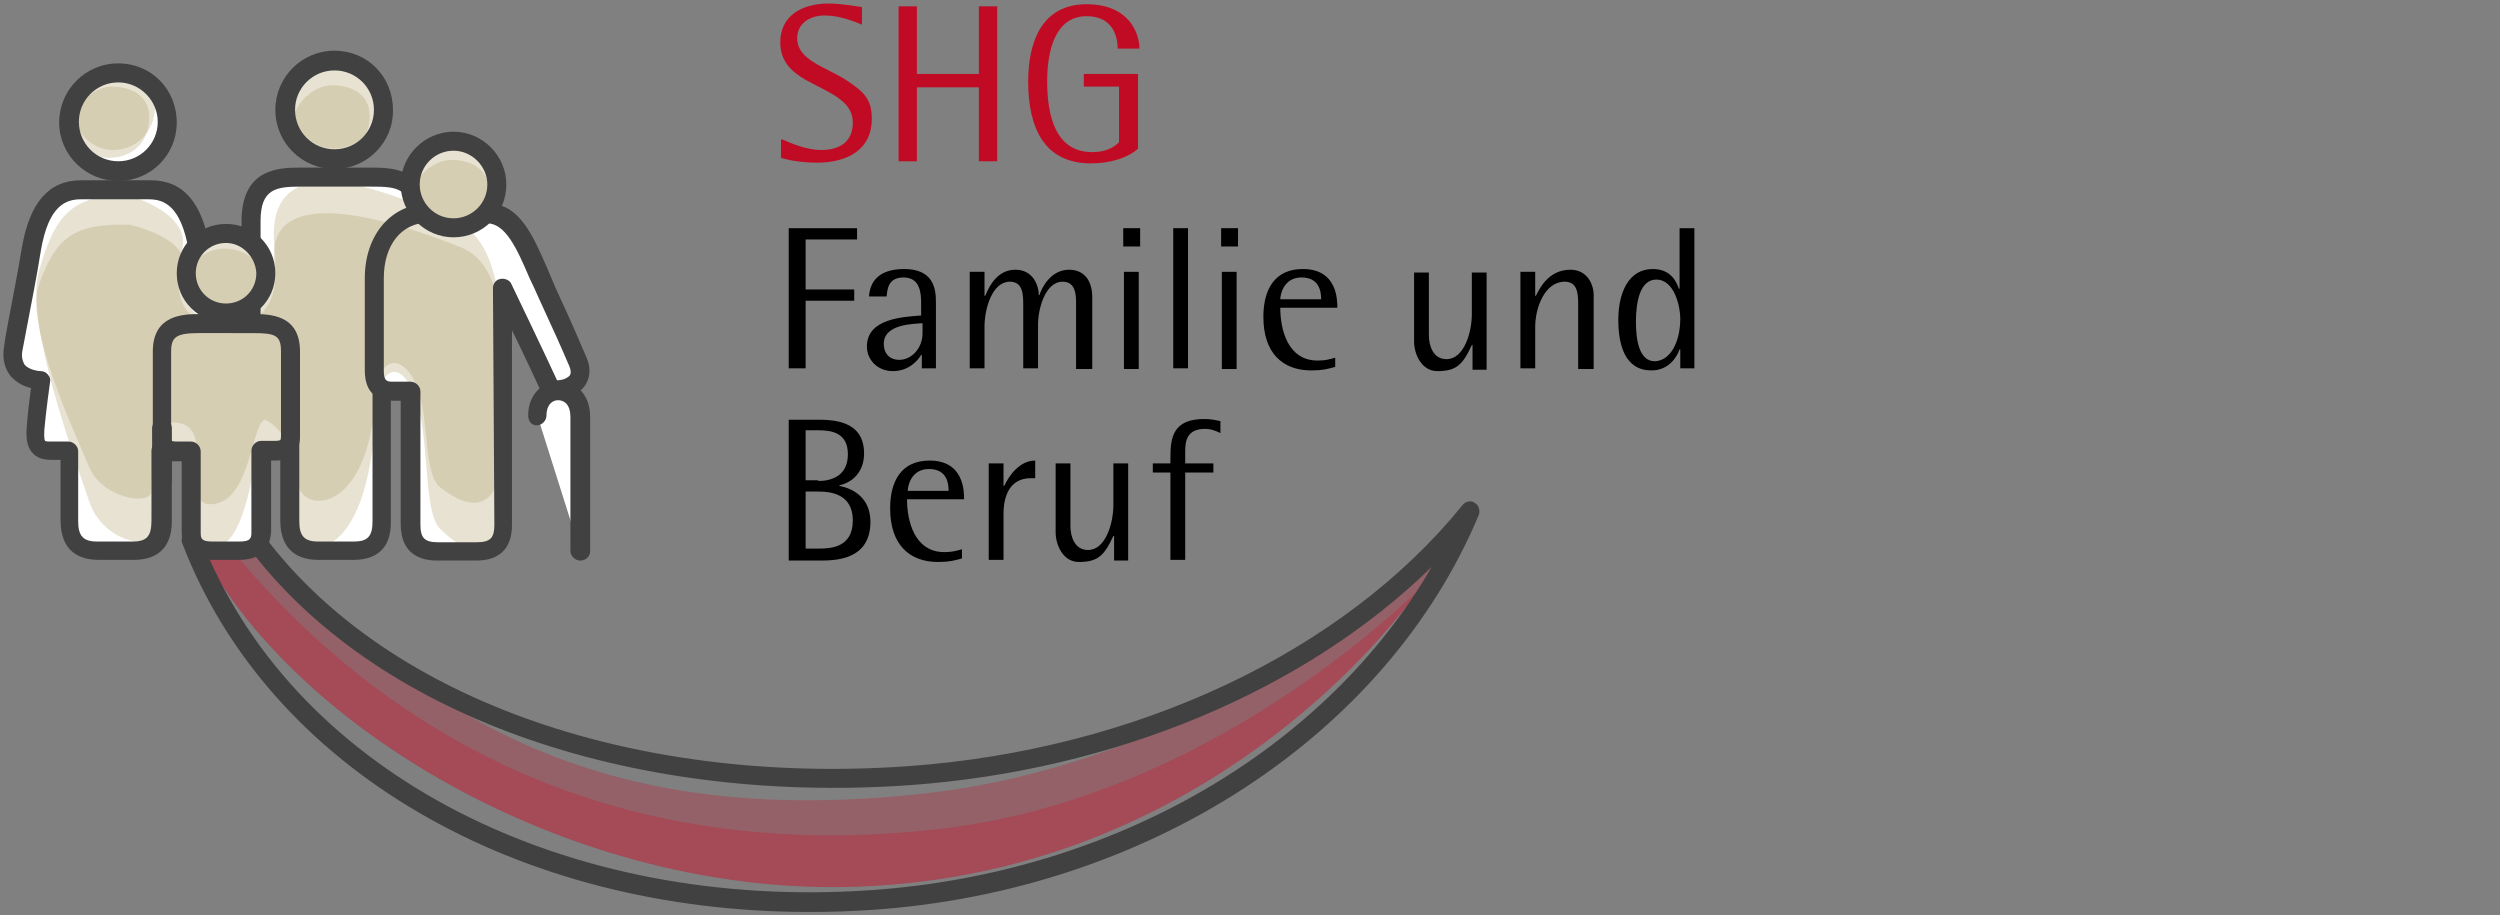 <?xml version="1.0" encoding="utf-8"?>
<!-- Generator: Adobe Illustrator 24.2.1, SVG Export Plug-In . SVG Version: 6.00 Build 0)  -->
<svg version="1.1" id="Ebene_1" xmlns="http://www.w3.org/2000/svg" xmlns:xlink="http://www.w3.org/1999/xlink" x="0px" y="0px"
	 viewBox="0 0 355 130" style="enable-background:new 0 0 355 130;" xml:space="preserve">
<rect x="0" y="0" width="355" height="130" fill="#808080" stroke="none"/>
<style type="text/css">
	.st0{fill:#FFFFFF;}
	.st1{clip-path:url(#SVGID_3_);}
	.st2{clip-path:url(#SVGID_4_);}
	.st3{fill:#DBE0E5;}
	.st4{clip-path:url(#SVGID_7_);}
	.st5{clip-path:url(#SVGID_8_);}
	.st6{fill:#B9BDC7;}
	.st7{fill:#93A3B2;}
	.st8{fill:#E8E0D0;}
	.st9{fill:#D6CCAD;}
	.st10{fill:#353333;}
	.st11{fill:#E7A3AB;}
	.st12{fill:#C10B25;}
	.st13{fill:#3C3C3B;}
	.st14{fill:#EEB7C2;}
	.st15{fill:#E38597;}
	.st16{fill:#E6E1D3;}
	.st17{fill:#D5CCB3;}
	.st18{clip-path:url(#SVGID_10_);}
	.st19{fill:#C5D0DA;}
	.st20{fill:#9DAFBF;}
	.st21{fill:#C696A7;}
	.st22{fill:#AA8095;}
	.st23{opacity:0.3;}
	.st24{clip-path:url(#SVGID_12_);}
	.st25{fill:#C51630;}
	.st26{clip-path:url(#SVGID_14_);}
	.st27{fill:#414142;}
	.st28{opacity:0.3;clip-path:url(#SVGID_16_);}
	.st29{clip-path:url(#SVGID_18_);}
	.st30{fill:#AF9E69;}
	.st31{clip-path:url(#SVGID_20_);}
	.st32{opacity:0.3;clip-path:url(#SVGID_22_);}
	.st33{clip-path:url(#SVGID_24_);}
	.st34{clip-path:url(#SVGID_26_);}
	.st35{opacity:0.3;clip-path:url(#SVGID_28_);}
	.st36{clip-path:url(#SVGID_30_);}
	.st37{clip-path:url(#SVGID_32_);}
	.st38{opacity:0.3;clip-path:url(#SVGID_34_);}
	.st39{clip-path:url(#SVGID_36_);}
	.st40{clip-path:url(#SVGID_38_);}
	.st41{opacity:0.3;clip-path:url(#SVGID_40_);}
	.st42{clip-path:url(#SVGID_42_);}
	.st43{clip-path:url(#SVGID_44_);}
	.st44{opacity:0.3;clip-path:url(#SVGID_46_);}
	.st45{clip-path:url(#SVGID_48_);}
	.st46{clip-path:url(#SVGID_50_);}
	.st47{opacity:0.3;clip-path:url(#SVGID_52_);}
	.st48{clip-path:url(#SVGID_54_);}
	.st49{clip-path:url(#SVGID_56_);}
	.st50{opacity:0.3;clip-path:url(#SVGID_58_);}
	.st51{clip-path:url(#SVGID_60_);}
	.st52{clip-path:url(#SVGID_62_);}
	.st53{fill:#C41B2C;}
	.st54{fill:#454346;}
	.st55{fill:#E9A0AF;}
	.st56{fill:#F9E7EB;}
	.st57{fill:#F9E7EC;}
	.st58{fill:#E492A2;}
	.st59{fill:#EBA6B4;}
	.st60{fill:#D7697D;}
	.st61{fill:none;}
	.st62{clip-path:url(#SVGID_64_);}
	.st63{fill:#BDC9D4;}
	.st64{fill:#93A4B4;}
	.st65{clip-path:url(#SVGID_68_);}
	.st66{clip-path:url(#SVGID_70_);}
	.st67{fill:#E6E0D2;}
	.st68{fill:#DAAFA8;}
	.st69{fill:#D97485;}
	.st70{fill:#E9E4D7;}
	.st71{fill:#D2C9B1;}
	.st72{clip-path:url(#SVGID_72_);}
	.st73{fill:#E3D9C0;}
	.st74{fill:#3E3E40;}
	.st75{clip-path:url(#SVGID_74_);}
	.st76{fill:#ECB3C0;}
	.st77{fill:#E89AAB;}
	.st78{fill:#DC6B84;}
	.st79{fill:#F0ECDE;}
	.st80{fill:#6F664D;}
	.st81{fill:#D9CDAC;}
	.st82{fill:#B99DAE;}
	.st83{fill:#B27C91;}
	.st84{fill:#968DA1;}
	.st85{fill:#91758C;}
	.st86{clip-path:url(#SVGID_76_);}
	.st87{clip-path:url(#SVGID_78_);}
	.st88{fill:#E9E1CF;}
	.st89{fill:#DACCAD;}
	.st90{fill:#403E3D;}
	.st91{clip-path:url(#SVGID_80_);}
	.st92{clip-path:url(#SVGID_82_);}
	.st93{clip-path:url(#SVGID_84_);}
	.st94{fill:#C41C2C;}
	.st95{clip-path:url(#SVGID_86_);}
	.st96{clip-path:url(#SVGID_88_);}
	.st97{clip-path:url(#SVGID_90_);}
	.st98{clip-path:url(#SVGID_92_);}
	.st99{clip-path:url(#SVGID_94_);}
	.st100{clip-path:url(#SVGID_96_);}
	.st101{clip-path:url(#SVGID_98_);}
	.st102{clip-path:url(#SVGID_100_);}
	.st103{clip-path:url(#SVGID_102_);}
	.st104{clip-path:url(#SVGID_104_);}
	.st105{clip-path:url(#SVGID_106_);}
	.st106{clip-path:url(#SVGID_108_);}
	.st107{fill:#C7B995;}
	.st108{clip-path:url(#SVGID_110_);}
	.st109{fill:#D7CCB2;}
	.st110{clip-path:url(#SVGID_112_);}
	.st111{fill:#CFC3A4;}
	.st112{clip-path:url(#SVGID_114_);}
	.st113{fill:#C7CAD4;}
	.st114{clip-path:url(#SVGID_116_);}
	.st115{fill:#9BA2B2;}
	.st116{clip-path:url(#SVGID_118_);}
	.st117{fill:#E7E0D1;}
	.st118{clip-path:url(#SVGID_120_);}
	.st119{fill:#D1C5AB;}
	.st120{clip-path:url(#SVGID_122_);}
</style>
<g>
	<g>
		<g>
			<path class="st12" d="M111.1,19.8c1.1,0.5,3.4,1.5,5.5,1.5c2.8,0,4.5-1.3,4.5-3.9c0-3.1-3.3-4.2-6.6-6c-1.9-1.1-3.7-2.5-3.7-5.4
				c0-3.5,2.7-5.5,6.9-5.5c1.7,0,3.9,0.4,4.7,0.5v2.5c-1-0.4-3.1-1.3-5.3-1.3c-2.3,0-3.9,1.3-3.9,3.2c0,3.2,4.1,4.1,7,6
				c2.4,1.6,3.6,2.6,3.6,5.5c0,4.3-3.4,6.2-7.8,6.2c-2.6,0-4.6-0.5-5.1-0.7V19.8z"/>
			<path class="st12" d="M139,22.9V12.4h-8.8v10.5h-2.6v-22h2.6v9.6h8.8V0.9h2.6v22H139z"/>
			<path class="st12" d="M159,12.3h-5.1v-1.8h7.7v10.6c-1.4,1.3-3.9,2.1-6.7,2.1c-6.5,0-8.9-4.9-8.9-11.6c0-5.6,1.9-11,8.3-11
				c6,0,7.5,4.1,7.5,6.3h-3.1c0-2.3-1.1-4.6-4.4-4.6c-4.6,0-5.6,5.2-5.6,9.2c0,4.8,1.1,10.1,6.4,10.1c2.1,0,3.2-0.8,3.8-1.4V12.3z"
				/>
		</g>
		<g>
			<path d="M112,52.3V32.4h9.7V34h-7.3v7.1h6.9v1.6h-6.9v9.6H112z"/>
			<path d="M130.9,52.3v-1.9h-0.1c-0.4,0.7-1.7,2.3-4,2.3c-2.2,0-3.7-1.6-3.7-3.5c0-4,5.2-4.2,7.7-4.4v-1.8c0-1.5-0.2-3.6-2.5-3.6
				c-2.2,0-2.3,1.7-2.4,2.7h-2.5c0.1-1.7,1-3.9,5-3.9c4,0,4.5,2.6,4.5,4.6v9.5H130.9z M130.9,45.9c-0.8,0.1-5.4,0-5.4,2.9
				c0,1.5,0.9,2.3,2.2,2.3c1.7,0,3.3-1.6,3.3-3.8V45.9z"/>
			<path d="M152.8,52.3v-9.2c0-1.1,0-3.1-1.9-3.1c-2.5,0-3.5,3.9-3.5,6.1v6.2h-2.1v-8.9c0-1.5,0-3.4-1.9-3.4c-2.5,0-3.6,3.8-3.6,6.4
				v5.9h-2.1V38.6h2.1v3.4h0.1c0.7-1.7,1.9-3.7,4.3-3.7c2.4,0,3.3,2.1,3.3,3.6h0.1c0.3-1,1.6-3.6,4.2-3.6c2.2,0,3.3,1.6,3.3,3.9
				v10.2H152.8z"/>
			<path d="M159.5,35v-2.6h2.4V35H159.5z M159.6,52.3V38.6h2.1v13.8H159.6z"/>
			<path d="M166.6,52.3V32.4h2.1v19.9H166.6z"/>
			<path d="M173.4,35v-2.6h2.4V35H173.4z M173.5,52.3V38.6h2.1v13.8H173.5z"/>
			<path d="M189.6,52.1c-1.1,0.3-1.8,0.5-3.4,0.5c-4.1,0-6.8-2.5-6.8-7.6c0-3.9,1.6-6.8,5.6-6.8c4.9,0,4.9,4.4,4.9,5.5h-8.1
				c0,3,1,7.5,5.3,7.5c1.2,0,1.7-0.2,2.5-0.4V52.1z M187.6,42.5c0-1.2-0.3-3.1-2.8-3.1c-2.5,0-3,2.4-3,3.1H187.6z"/>
			<path d="M209.1,52.3V49H209c-1.3,2.8-2.2,3.7-4.9,3.7c-2.3,0-3.3-2.5-3.3-4.2v-9.8h2.1v8.9c0,1.5,0.6,3.4,2.5,3.4
				c2.5,0,3.6-3.8,3.6-6.4v-5.9h2.1v13.8H209.1z"/>
			<path d="M224.1,52.3v-8.9c0-1.5,0-3.4-1.9-3.4c-2.9,0-4.2,3.8-4.2,6.4v5.9h-2.1V38.6h2.1v3.4h0.1c0.8-1.7,2.2-3.7,4.9-3.7
				c2.4,0,3.3,2.1,3.3,3.6v10.5H224.1z"/>
			<path d="M238.6,52.3v-2.7h-0.1c-0.3,0.9-1.4,3-4,3c-3.7,0-4.7-3.5-4.7-7.2c0-3.9,1.5-7.2,4.9-7.2c2.6,0,3.4,1.9,3.7,2.8h0.1v-8.6
				h2.1v19.9H238.6z M238.6,45.2c0-1.6-0.8-5.5-3.4-5.5c-2.3,0-2.9,3.1-2.9,6c0,2.7,0.5,5.6,2.7,5.6
				C237.2,51.2,238.6,48.6,238.6,45.2z"/>
			<path d="M112,79.5V59.6h4c2.3,0,6.7,0.1,6.7,4.8c0,2.8-1.9,4.2-3.5,4.5V69c2.1,0.4,4.4,1.8,4.4,5.1c0,5.5-5.1,5.5-7.3,5.5H112z
				 M116.2,68.3c1.7,0,4.2-0.6,4.2-3.8c0-3.1-2.4-3.4-4.2-3.4h-1.8v7.1H116.2z M116.2,77.9c1.7,0,4.9-0.1,4.9-4
				c0-3.8-3.2-4.1-4.9-4.1h-1.8v8.1H116.2z"/>
			<path d="M136.6,79.3c-1.1,0.3-1.8,0.5-3.4,0.5c-4.1,0-6.8-2.5-6.8-7.6c0-3.9,1.6-6.8,5.6-6.8c4.9,0,4.9,4.4,4.9,5.5h-8.1
				c0,3,1,7.5,5.3,7.5c1.2,0,1.7-0.2,2.5-0.4V79.3z M134.7,69.7c0-1.2-0.3-3.1-2.8-3.1c-2.5,0-3,2.4-3,3.1H134.7z"/>
			<path d="M140.4,79.5V65.8h2.1V69h0.1c0.7-1.5,2.2-3.6,4.4-3.6v2.5h-0.6c-3,0-3.9,2.5-3.9,5.1v6.5H140.4z"/>
			<path d="M158.2,79.5v-3.4h-0.1c-1.3,2.8-2.2,3.7-4.9,3.7c-2.3,0-3.3-2.5-3.3-4.2v-9.8h2.1v8.9c0,1.5,0.6,3.4,2.5,3.4
				c2.5,0,3.6-3.8,3.6-6.4v-5.9h2.1v13.8H158.2z"/>
			<path d="M166.2,79.5V67.1h-2.5v-1.3h2.5v-0.9c0-2.8,0.4-5.4,4.8-5.4c1.1,0,1.8,0.2,2.3,0.3v1.7c-0.6-0.3-1.3-0.6-2.2-0.6
				c-2.6,0-2.8,1.8-2.8,3.2v1.7h4v1.3h-4v12.4H166.2z"/>
		</g>
	</g>
	<g>
		<g class="st23">
			<g>
				<defs>
					<rect id="SVGID_11_" x="-12.5" y="57.6" width="261" height="82"/>
				</defs>
				<clipPath id="SVGID_3_">
					<use xlink:href="#SVGID_11_"  style="overflow:visible;"/>
				</clipPath>
				<g class="st1">
					<g>
						<path class="st25" d="M121.9,125.9c-39.9,1.5-79.8-22-93.4-47.9c0,0,2.9-1.9,4.1-0.3c16.1,19.6,47.3,46.2,100.9,40
							c51.9-6,85.7-55.3,65.3-30.4C195,91.8,168.8,124.2,121.9,125.9"/>
					</g>
				</g>
			</g>
		</g>
		<g class="st23">
			<g>
				<defs>
					<rect id="SVGID_13_" x="-12.5" y="56.7" width="260.9" height="82.8"/>
				</defs>
				<clipPath id="SVGID_4_">
					<use xlink:href="#SVGID_13_"  style="overflow:visible;"/>
				</clipPath>
				<g class="st2">
					<g>
						<path class="st25" d="M121.9,125.9c-39.9,1.5-79.8-22-93.4-47.9c0,0,4.9-3,6.3-1.6c21.8,19.8,43.6,42.4,97.1,36.2
							c51.9-6,87.2-50.2,66.8-25.3C195,91.8,168.8,124.2,121.9,125.9"/>
					</g>
				</g>
			</g>
		</g>
		<g>
			<g>
				<path class="st27" d="M114.9,129.5c-41.6,0-76.7-20.3-89-52.3c-0.2-0.4-0.1-0.9,0.1-1.2c0.2-0.4,0.6-0.6,1-0.6l8.8-0.6
					c0.5-0.1,0.9,0.2,1.2,0.6c17,23.4,52.2,36.2,91.9,33.4c32.3-2.3,61.8-16.1,78.8-37.1c0.4-0.5,1.2-0.7,1.7-0.3
					c0.6,0.3,0.8,1.1,0.6,1.7c-13.1,31.3-46.9,53.4-86.1,56.1C120.9,129.4,117.9,129.5,114.9,129.5z M29.1,77.9
					c13.4,32.1,51.2,51.5,94.6,48.5c34.6-2.4,64.7-20.1,79.6-45.9c-17.9,17.5-44.9,28.9-74.2,31c-40.3,2.8-76.2-10.2-93.9-33.9
					L29.1,77.9z"/>
			</g>
		</g>
		<g>
			<g>
				<path class="st0" d="M16.8,24.4c3.9,0,7-3.1,7-7s-3.1-7-7-7c-3.9,0-7,3.1-7,7S12.9,24.4,16.8,24.4"/>
			</g>
		</g>
		<g>
			<defs>
				<path id="SVGID_15_" d="M9.8,17.4c0,3.9,3.1,7,7,7s7-3.1,7-7c0-3.9-3.1-7-7-7S9.8,13.5,9.8,17.4"/>
			</defs>
			<clipPath id="SVGID_7_">
				<use xlink:href="#SVGID_15_"  style="overflow:visible;"/>
			</clipPath>
			<g style="opacity:0.3;clip-path:url(#SVGID_7_);">
				<g>
					<defs>
						<rect id="SVGID_17_" x="-30.2" y="4.8" width="93" height="21"/>
					</defs>
					<clipPath id="SVGID_8_">
						<use xlink:href="#SVGID_17_"  style="overflow:visible;"/>
					</clipPath>
					<g class="st5">
						<g>
							<path class="st30" d="M16,21.3c2.8,0,5.5-1.8,6-5.5c0.7-4.9-2.7-6.5-5.5-6.5s-6,3.2-6,6.4C10.5,18.9,13.2,21.3,16,21.3"/>
						</g>
					</g>
				</g>
			</g>
			<g style="opacity:0.3;clip-path:url(#SVGID_7_);">
				<g>
					<defs>
						<rect id="SVGID_19_" x="-30.4" y="7.7" width="92.4" height="19.2"/>
					</defs>
					<clipPath id="SVGID_10_">
						<use xlink:href="#SVGID_19_"  style="overflow:visible;"/>
					</clipPath>
					<g class="st18">
						<g>
							<path class="st30" d="M15.5,22.4c2.7,0,5.1-1.5,5.6-4.6c0.7-4.2-2.5-5.5-5.2-5.5c-2.7,0-5.6,2.7-5.6,5.4
								C10.3,20.4,12.8,22.4,15.5,22.4"/>
						</g>
					</g>
				</g>
			</g>
		</g>
		<g>
			<g>
				<path class="st27" d="M16.8,25.7c-4.6,0-8.4-3.7-8.4-8.3c0-4.6,3.7-8.4,8.4-8.4s8.3,3.7,8.3,8.4C25.1,22,21.4,25.7,16.8,25.7z
					 M16.8,11.7c-3.1,0-5.6,2.5-5.6,5.6c0,3.1,2.5,5.6,5.6,5.6c3.1,0,5.6-2.5,5.6-5.6C22.4,14.3,19.9,11.7,16.8,11.7z"/>
			</g>
		</g>
		<g>
			<g>
				<path class="st0" d="M13.9,78.2c-3,0-4-1.6-4-4.2V64H7.3c-1.8,0-2.4-0.8-2.2-3.2c0.2-2.4,0.8-6.7,0.8-6.7s-4.8,0-4-4.6
					c0.5-3,1.6-8,2.6-14.1c1-6,3.4-8.4,7-8.4h9.9c3.6,0,6,2.4,7,8.4c1,6,2.1,11.1,2.6,14.1c0.8,4.6-4,4.6-4,4.6s0.6,4.3,0.8,6.7
					c0.2,2.4-0.4,3.2-2.2,3.2H23V74c0,2.6-1,4.2-4,4.2H13.9z"/>
			</g>
		</g>
		<g>
			<defs>
				<path id="SVGID_21_" d="M11.5,27c-3.6,0-6,2.4-7,8.4c-1,6-2.1,11.1-2.6,14.1c-0.8,4.6,4,4.6,4,4.6s-0.6,4.3-0.8,6.7
					C4.9,63.2,5.5,64,7.3,64h2.6V74c0,2.6,1,4.2,4,4.2H19c3,0,4-1.6,4-4.2V64h2.6c1.8,0,2.4-0.8,2.2-3.2c-0.2-2.4-0.8-6.7-0.8-6.7
					s4.8,0,4-4.6c-0.5-3-1.6-8-2.6-14.1c-1-6-3.4-8.4-7-8.4H11.5z"/>
			</defs>
			<clipPath id="SVGID_12_">
				<use xlink:href="#SVGID_21_"  style="overflow:visible;"/>
			</clipPath>
			<g style="opacity:0.3;clip-path:url(#SVGID_12_);">
				<g>
					<defs>
						<rect id="SVGID_23_" x="-35.5" y="21.3" width="147.3" height="61.2"/>
					</defs>
					<clipPath id="SVGID_14_">
						<use xlink:href="#SVGID_23_"  style="overflow:visible;"/>
					</clipPath>
					<g class="st26">
						<g>
							<path class="st30" d="M18.4,27.8c-7.9-0.2-10.5,2.3-12.9,10.8c-2,7.4,5.4,27.3,7.2,32.7c1.8,5.4,8.6,7,8.8,4.3
								c0.2-2.7-1.3-12.9,3.2-12.4c5.9,0.7,0.5,14.4,4.7,14.7c5.9,0.3,5.9-14.2,7.9-15.1c0,0,4.1,1.8,4.5,11.3
								c0.3,5.9,10.8,6.3,11.1-18.3c0,0,2-6.3,5-0.9c2.9,5.4,1.4,17.4,4.1,20.1c4.3,4.3,9,5.2,9-9.3c0-14.4,1.1-30.3-6.1-33.9
								c-9.5-4.7-28.2-12.4-26.4,3.4c0.7,6-2,10.8-6.8,10.8c-4.7,0-7.4-5-5.9-10.4C27.4,30.3,18.4,27.8,18.4,27.8"/>
						</g>
					</g>
				</g>
			</g>
			<g style="opacity:0.3;clip-path:url(#SVGID_12_);">
				<g>
					<defs>
						<rect id="SVGID_25_" x="-35.5" y="25.8" width="147.3" height="50.3"/>
					</defs>
					<clipPath id="SVGID_16_">
						<use xlink:href="#SVGID_25_"  style="overflow:visible;"/>
					</clipPath>
					<g style="clip-path:url(#SVGID_16_);">
						<g>
							<path class="st30" d="M18.4,31.9c-7.9-0.2-10.5,1.8-12.9,8.6c-2,5.9,5.4,21.6,7.2,25.9c1.8,4.3,8.6,5.5,8.8,3.4
								c0.2-2.1-1.3-10.2,3.2-9.8c5.9,0.5,0.5,11.4,4.7,11.6c5.9,0.2,5.9-11.3,7.9-12c0,0,4.1,1.4,4.5,8.9c0.3,4.6,10.8,5,11.1-14.5
								c0,0,2-5,5-0.7c2.9,4.3,1.4,13.8,4.1,15.9c4.3,3.4,9,4.1,9-7.3c0-11.4,1.1-24-6.1-26.8c-9.5-3.8-28.2-9.8-26.4,2.7
								c0.7,4.8-2,8.6-6.8,8.6c-4.7,0-7.4-3.9-5.9-8.2C27.4,33.9,18.4,31.9,18.4,31.9"/>
						</g>
					</g>
				</g>
			</g>
		</g>
		<g>
			<g>
				<path class="st27" d="M19,79.5h-5c-2.5,0-5.4-1-5.4-5.6v-8.6H7.3c-1.2,0-2.1-0.3-2.7-1c-0.9-1-0.9-2.5-0.8-3.7
					c0.1-1.6,0.4-4,0.6-5.5c-0.9-0.2-2-0.7-2.9-1.7c-0.6-0.8-1.3-2.1-0.9-4.3C0.7,48.1,1,46.7,1.3,45c0.5-2.7,1.2-6.1,1.8-9.8
					c1.1-6.4,3.8-9.6,8.4-9.6h9.9c4.6,0,7.3,3.1,8.4,9.6c0.6,3.7,1.3,7.1,1.8,9.8c0.3,1.7,0.6,3.1,0.8,4.3c0.4,2.2-0.3,3.6-0.9,4.3
					c-0.8,1-2,1.5-2.9,1.7c0.2,1.5,0.5,3.9,0.6,5.5c0.1,1.2,0.1,2.7-0.8,3.7c-0.6,0.7-1.5,1-2.7,1h-1.3V74
					C24.4,78.6,21.4,79.5,19,79.5z M11.5,28.3c-2.1,0-4.6,0.8-5.7,7.3c-0.6,3.8-1.3,7.2-1.8,9.9c-0.3,1.6-0.6,3.1-0.8,4.2
					c-0.2,0.9,0,1.6,0.3,2.1c0.6,0.7,1.9,0.9,2.3,0.9c0.4,0,0.8,0.2,1,0.5c0.3,0.3,0.4,0.7,0.3,1.1c0,0-0.6,4.3-0.8,6.7
					c-0.1,1.4,0.1,1.6,0.1,1.6c0,0,0.1,0.1,0.7,0.1h2.6c0.7,0,1.4,0.6,1.4,1.4V74c0,2.1,0.7,2.9,2.7,2.9h5c2,0,2.7-0.7,2.7-2.9V64
					c0-0.7,0.6-1.4,1.4-1.4h2.6c0.6,0,0.7-0.1,0.7-0.1c0,0,0.2-0.3,0.1-1.6c-0.2-2.4-0.8-6.6-0.8-6.6c-0.1-0.4,0.1-0.8,0.3-1.1
					c0.3-0.3,0.6-0.5,1-0.5c0.4,0,1.7-0.2,2.3-0.9c0.4-0.5,0.5-1.2,0.3-2.1c-0.2-1.1-0.5-2.6-0.8-4.2c-0.5-2.7-1.2-6.1-1.8-9.9
					c-1.1-6.5-3.6-7.3-5.7-7.3H11.5z"/>
			</g>
		</g>
		<g>
			<g>
				<path class="st0" d="M47.5,22.6c3.9,0,7-3.1,7-7s-3.1-7-7-7c-3.9,0-7,3.1-7,7S43.7,22.6,47.5,22.6"/>
			</g>
		</g>
		<g>
			<defs>
				<path id="SVGID_27_" d="M40.5,15.6c0,3.9,3.1,7,7,7c3.9,0,7-3.1,7-7s-3.1-7-7-7C43.7,8.6,40.5,11.8,40.5,15.6"/>
			</defs>
			<clipPath id="SVGID_18_">
				<use xlink:href="#SVGID_27_"  style="overflow:visible;"/>
			</clipPath>
			<g style="opacity:0.3;clip-path:url(#SVGID_18_);">
				<g>
					<defs>
						<rect id="SVGID_29_" x="1.1" y="4.6" width="93" height="21"/>
					</defs>
					<clipPath id="SVGID_20_">
						<use xlink:href="#SVGID_29_"  style="overflow:visible;"/>
					</clipPath>
					<g class="st31">
						<g>
							<path class="st30" d="M47.4,21.1c2.8,0,5.5-1.8,6-5.5c0.7-4.9-2.7-6.5-5.5-6.5c-2.8,0-6,3.2-6,6.4
								C41.8,18.6,44.5,21.1,47.4,21.1"/>
						</g>
					</g>
				</g>
			</g>
			<g style="opacity:0.3;clip-path:url(#SVGID_18_);">
				<g>
					<defs>
						<rect id="SVGID_31_" x="0.9" y="7.5" width="92.4" height="19.2"/>
					</defs>
					<clipPath id="SVGID_22_">
						<use xlink:href="#SVGID_31_"  style="overflow:visible;"/>
					</clipPath>
					<g style="clip-path:url(#SVGID_22_);">
						<g>
							<path class="st30" d="M46.8,22.2c2.7,0,5.1-1.5,5.6-4.6c0.7-4.2-2.5-5.5-5.2-5.5c-2.7,0-5.6,2.7-5.6,5.4
								C41.6,20.1,44.1,22.2,46.8,22.2"/>
						</g>
					</g>
				</g>
			</g>
		</g>
		<g>
			<g>
				<path class="st27" d="M47.5,24c-4.6,0-8.4-3.7-8.4-8.4c0-4.6,3.7-8.4,8.4-8.4s8.3,3.7,8.3,8.4C55.9,20.2,52.1,24,47.5,24z
					 M47.5,10c-3.1,0-5.6,2.5-5.6,5.6s2.5,5.6,5.6,5.6c3.1,0,5.6-2.5,5.6-5.6S50.6,10,47.5,10z"/>
			</g>
		</g>
		<g>
			<g>
				<path class="st0" d="M45.2,78.2c-3,0-4-1.6-4-4.2V53.5h-2.6c-1.8,0-2.8-0.8-2.8-3.2c0-4.4,0-12.8,0-18.9c0-5.8,3.4-6.2,7-6.2
					h9.9c3.6,0,7,0.2,7,6.2v18.9c0,2.4-1,3.2-2.8,3.2h-2.6V74c0,2.6-1,4.2-4,4.2H45.2z"/>
			</g>
		</g>
		<g>
			<defs>
				<path id="SVGID_33_" d="M42.7,25.2c-3.6,0-7,0.4-7,6.2c0,6.1,0,14.5,0,18.9c0,2.4,1,3.2,2.8,3.2h2.6V74c0,2.6,1,4.2,4,4.2h5
					c3,0,4-1.6,4-4.2V53.5h2.6c1.8,0,2.8-0.8,2.8-3.2V31.4c0-6-3.4-6.2-7-6.2H42.7z"/>
			</defs>
			<clipPath id="SVGID_24_">
				<use xlink:href="#SVGID_33_"  style="overflow:visible;"/>
			</clipPath>
			<g style="opacity:0.3;clip-path:url(#SVGID_24_);">
				<g>
					<defs>
						<rect id="SVGID_35_" x="-35" y="21.3" width="147.3" height="61.2"/>
					</defs>
					<clipPath id="SVGID_26_">
						<use xlink:href="#SVGID_35_"  style="overflow:visible;"/>
					</clipPath>
					<g class="st34">
						<g>
							<path class="st30" d="M18.9,27.8C11,27.6,8.4,30.2,6,38.7c-2,7.4,5.4,27.3,7.2,32.7c1.8,5.4,8.6,7,8.8,4.3
								c0.2-2.7-1.3-12.9,3.2-12.4c5.9,0.7,0.5,14.4,4.7,14.7c5.9,0.3,5.9-14.2,7.9-15.1c0,0,4.1,1.8,4.5,11.3
								c0.3,5.9,10.8,6.3,11.1-18.3c0,0,2-6.3,5-0.9c2.9,5.4,1.4,17.4,4.1,20.1c4.3,4.3,9,5.2,9-9.3c0-14.4,1.1-30.3-6.1-33.9
								c-9.5-4.7-28.2-12.4-26.4,3.4c0.7,6-2,10.8-6.8,10.8c-4.7,0-7.4-5-5.9-10.4C27.9,30.3,18.9,27.8,18.9,27.8"/>
						</g>
					</g>
				</g>
			</g>
			<g style="opacity:0.3;clip-path:url(#SVGID_24_);">
				<g>
					<defs>
						<rect id="SVGID_37_" x="-35" y="25.8" width="147.3" height="50.3"/>
					</defs>
					<clipPath id="SVGID_28_">
						<use xlink:href="#SVGID_37_"  style="overflow:visible;"/>
					</clipPath>
					<g style="clip-path:url(#SVGID_28_);">
						<g>
							<path class="st30" d="M18.9,31.9C11,31.7,8.4,33.8,6,40.5c-2,5.9,5.4,21.6,7.2,25.9c1.8,4.3,8.6,5.5,8.8,3.4
								c0.2-2.1-1.3-10.2,3.2-9.8c5.9,0.5,0.5,11.4,4.7,11.6c5.9,0.2,5.9-11.3,7.9-12c0,0,4.1,1.4,4.5,8.9c0.3,4.6,10.8,5,11.1-14.5
								c0,0,2-5,5-0.7c2.9,4.3,1.4,13.8,4.1,15.9c4.3,3.4,9,4.1,9-7.3c0-11.4,1.1-24-6.1-26.8c-9.5-3.8-28.2-9.8-26.4,2.7
								c0.7,4.8-2,8.6-6.8,8.6c-4.7,0-7.4-3.9-5.9-8.2C27.9,33.9,18.9,31.9,18.9,31.9"/>
						</g>
					</g>
				</g>
			</g>
		</g>
		<g>
			<g>
				<path class="st27" d="M50.2,79.5h-5c-2.5,0-5.4-1-5.4-5.6V54.8h-1.3c-1.9,0-4.2-0.8-4.2-4.6V31.4c0-7.6,5.5-7.6,8.4-7.6h9.9
					c3.1,0,8.4,0,8.4,7.6v18.9c0,3.8-2.3,4.6-4.2,4.6h-1.3V74C55.6,78.6,52.6,79.5,50.2,79.5z M42.7,26.5c-3.5,0-5.7,0.3-5.7,4.9
					v18.9c0,1.9,0.6,1.9,1.5,1.9h2.6c0.7,0,1.4,0.6,1.4,1.4V74c0,2.1,0.7,2.9,2.7,2.9h5c2,0,2.7-0.7,2.7-2.9V53.5
					c0-0.7,0.6-1.4,1.4-1.4h2.6c0.9,0,1.5,0,1.5-1.9V31.4c0-4.7-1.9-4.9-5.7-4.9H42.7z"/>
			</g>
		</g>
		<g>
			<g>
				<path class="st0" d="M62.1,78.2c-2.9,0-3.8-1.5-3.8-3.9V55.5h-2.5c-1.7,0-2.7-0.7-2.7-3c0-4.1,0-7.5,0-13.1
					c0-5.4,3.1-9.2,7.8-9.2h8.3c4.2,0,6,5.8,8.5,11.2c2.4,5.2,3.2,7,4.4,9.8c1.6,3.7-3.5,4.8-4.2,3.2c-1.6-3.4-6.5-13.7-6.5-13.7
					l0.1,14.6v18.9c0,2.4-1,3.9-3.8,3.9H62.1z"/>
			</g>
		</g>
		<g>
			<defs>
				<path id="SVGID_39_" d="M60.9,30.2c-4.7,0-7.8,3.9-7.8,9.2c0,5.6,0,9,0,13.1c0,2.2,1,3,2.7,3h2.5v18.8c0,2.4,1,3.9,3.8,3.9h5.5
					c2.9,0,3.8-1.5,3.8-3.9V55.5l-0.1-14.6c0,0,4.9,10.2,6.5,13.7c0.7,1.6,5.8,0.5,4.2-3.2c-1.2-2.8-2-4.6-4.4-9.8
					c-2.5-5.4-4.2-11.2-8.5-11.2H60.9z"/>
			</defs>
			<clipPath id="SVGID_30_">
				<use xlink:href="#SVGID_39_"  style="overflow:visible;"/>
			</clipPath>
			<g style="opacity:0.3;clip-path:url(#SVGID_30_);">
				<g>
					<defs>
						<rect id="SVGID_41_" x="-35" y="21.3" width="147.3" height="61.2"/>
					</defs>
					<clipPath id="SVGID_32_">
						<use xlink:href="#SVGID_41_"  style="overflow:visible;"/>
					</clipPath>
					<g class="st37">
						<g>
							<path class="st30" d="M18.9,27.8C11,27.6,8.4,30.2,6,38.7c-2,7.4,5.4,27.3,7.2,32.7c1.8,5.4,8.6,7,8.8,4.3
								c0.2-2.7-1.3-12.9,3.2-12.4c5.9,0.7,0.5,14.4,4.7,14.7c5.9,0.3,5.9-14.2,7.9-15.1c0,0,4.1,1.8,4.5,11.3
								c0.3,5.9,10.8,6.3,11.1-18.3c0,0,2-6.3,5-0.9c2.9,5.4,1.4,17.4,4.1,20.1c4.3,4.3,9,5.2,9-9.3c0-14.4,1.1-30.3-6.1-33.9
								c-9.5-4.7-28.2-12.4-26.4,3.4c0.7,6-2,10.8-6.8,10.8c-4.7,0-7.4-5-5.9-10.4C27.9,30.3,18.9,27.8,18.9,27.8"/>
						</g>
					</g>
				</g>
			</g>
			<g style="opacity:0.3;clip-path:url(#SVGID_30_);">
				<g>
					<defs>
						<rect id="SVGID_43_" x="-35" y="25.8" width="147.3" height="50.3"/>
					</defs>
					<clipPath id="SVGID_34_">
						<use xlink:href="#SVGID_43_"  style="overflow:visible;"/>
					</clipPath>
					<g style="clip-path:url(#SVGID_34_);">
						<g>
							<path class="st30" d="M18.9,31.9C11,31.7,8.4,33.8,6,40.5c-2,5.9,5.4,21.6,7.2,25.9c1.8,4.3,8.6,5.5,8.8,3.4
								c0.2-2.1-1.3-10.2,3.2-9.8c5.9,0.5,0.5,11.4,4.7,11.6c5.9,0.2,5.9-11.3,7.9-12c0,0,4.1,1.4,4.5,8.9c0.3,4.6,10.8,5,11.1-14.5
								c0,0,2-5,5-0.7c2.9,4.3,1.4,13.8,4.1,15.9c4.3,3.4,9,4.1,9-7.3c0-11.4,1.1-24-6.1-26.8c-9.5-3.8-28.2-9.8-26.4,2.7
								c0.7,4.8-2,8.6-6.8,8.6c-4.7,0-7.4-3.9-5.9-8.2C27.9,33.9,18.9,31.9,18.9,31.9"/>
						</g>
					</g>
				</g>
			</g>
		</g>
		<g>
			<g>
				<path class="st27" d="M67.6,79.6h-5.5c-2.4,0-5.2-0.9-5.2-5.2V56.9h-1.1c-1.8,0-4-0.7-4-4.3V39.5c0-6.2,3.8-10.6,9.2-10.6h8.3
					c4.5,0,6.4,4.6,8.5,9.4c0.4,0.9,0.7,1.7,1.1,2.6c2.4,5.2,3.2,7.1,4.4,9.9c1.1,2.6-0.2,4.6-2,5.4c-1.7,0.8-4,0.6-4.7-1.1
					c-0.8-1.7-2.4-5.2-3.9-8.2l0,27.4C72.8,78.7,70,79.6,67.6,79.6z M60.9,31.6c-3.9,0-6.4,3.2-6.4,7.9v13.1c0,1.5,0.4,1.6,1.3,1.6
					h2.5c0.7,0,1.4,0.6,1.4,1.4v18.9c0,1.9,0.6,2.5,2.5,2.5h5.5c1.9,0,2.5-0.6,2.5-2.5L70,40.9c0-0.6,0.4-1.2,1.1-1.3
					c0.6-0.1,1.3,0.2,1.5,0.7c0,0,4.9,10.2,6.5,13.7c0.1,0,1,0,1.6-0.5c0.2-0.1,0.6-0.5,0.1-1.6c-1.2-2.8-2-4.6-4.4-9.8
					c-0.4-0.9-0.8-1.8-1.2-2.6c-1.8-4.2-3.4-7.8-6.1-7.8H60.9z"/>
			</g>
		</g>
		<g>
			<g>
				<path class="st0" d="M82.4,78.3V59.2c0-5-6.1-4.9-6.1-0.2"/>
			</g>
		</g>
		<g>
			<g>
				<path class="st27" d="M82.4,79.6c-0.7,0-1.4-0.6-1.4-1.4V59.2c0-0.8-0.2-1.5-0.6-1.9c-0.9-0.9-2.8-0.6-2.8,1.7
					c0,0.7-0.6,1.4-1.4,1.4S75,59.7,75,59c0-3.2,2.3-4.9,4.4-4.9c1.2,0,2.3,0.5,3.1,1.4c0.6,0.6,1.3,1.8,1.3,3.7v19.1
					C83.8,79,83.2,79.6,82.4,79.6z"/>
			</g>
		</g>
		<g>
			<g>
				<path class="st0" d="M64.4,32.4c3.4,0,6.1-2.7,6.1-6.1s-2.7-6.1-6.1-6.1c-3.4,0-6.1,2.7-6.1,6.1S61,32.4,64.4,32.4"/>
			</g>
		</g>
		<g>
			<defs>
				<path id="SVGID_45_" d="M58.3,26.2c0,3.4,2.7,6.1,6.1,6.1c3.4,0,6.1-2.7,6.1-6.1s-2.8-6.1-6.1-6.1C61,20.1,58.3,22.8,58.3,26.2"
					/>
			</defs>
			<clipPath id="SVGID_36_">
				<use xlink:href="#SVGID_45_"  style="overflow:visible;"/>
			</clipPath>
			<g style="opacity:0.3;clip-path:url(#SVGID_36_);">
				<g>
					<defs>
						<rect id="SVGID_47_" x="18" y="15.1" width="93" height="21"/>
					</defs>
					<clipPath id="SVGID_38_">
						<use xlink:href="#SVGID_47_"  style="overflow:visible;"/>
					</clipPath>
					<g class="st40">
						<g>
							<path class="st30" d="M64.2,31.6c2.8,0,5.5-1.8,6-5.5c0.7-4.9-2.7-6.5-5.5-6.5s-6,3.2-6,6.4C58.7,29.2,61.4,31.6,64.2,31.6"
								/>
						</g>
					</g>
				</g>
			</g>
			<g style="opacity:0.3;clip-path:url(#SVGID_36_);">
				<g>
					<defs>
						<rect id="SVGID_49_" x="17.8" y="18.1" width="92.4" height="19.2"/>
					</defs>
					<clipPath id="SVGID_40_">
						<use xlink:href="#SVGID_49_"  style="overflow:visible;"/>
					</clipPath>
					<g style="clip-path:url(#SVGID_40_);">
						<g>
							<path class="st30" d="M63.7,32.8c2.7,0,5.1-1.5,5.6-4.6c0.7-4.2-2.5-5.5-5.2-5.5c-2.7,0-5.6,2.7-5.6,5.4
								C58.5,30.7,61,32.8,63.7,32.8"/>
						</g>
					</g>
				</g>
			</g>
		</g>
		<g>
			<g>
				<path class="st27" d="M64.4,33.7c-4.1,0-7.5-3.4-7.5-7.5c0-4.1,3.4-7.5,7.5-7.5s7.5,3.4,7.5,7.5C71.9,30.4,68.5,33.7,64.4,33.7z
					 M64.4,21.4c-2.6,0-4.8,2.1-4.8,4.8c0,2.6,2.1,4.8,4.8,4.8c2.6,0,4.8-2.1,4.8-4.8C69.2,23.6,67,21.4,64.4,21.4z"/>
			</g>
		</g>
		<g>
			<g>
				<path class="st0" d="M30.1,78.2c-2.3,0-3-1-3-2.7V64h-2C23.8,64,23,63.5,23,62c0-2.8,0-8.2,0-12.1c0-3.7,2.6-4,5.3-4h7.5
					c2.7,0,5.3,0.1,5.3,4V62c0,1.5-0.8,2.1-2.1,2.1h-2v11.5c0,1.7-0.8,2.7-3,2.7H30.1z"/>
			</g>
		</g>
		<g>
			<defs>
				<path id="SVGID_51_" d="M28.3,46c-2.7,0-5.3,0.3-5.3,4c0,3.9,0,9.2,0,12.1c0,1.5,0.8,2.1,2.1,2.1h2v11.5c0,1.7,0.8,2.7,3,2.7H34
					c2.3,0,3-1,3-2.7V64h2c1.4,0,2.1-0.5,2.1-2.1V49.9c0-3.9-2.6-4-5.3-4H28.3z"/>
			</defs>
			<clipPath id="SVGID_42_">
				<use xlink:href="#SVGID_51_"  style="overflow:visible;"/>
			</clipPath>
			<g style="opacity:0.3;clip-path:url(#SVGID_42_);">
				<g>
					<defs>
						<rect id="SVGID_53_" x="-35.2" y="21.3" width="147.3" height="61.2"/>
					</defs>
					<clipPath id="SVGID_44_">
						<use xlink:href="#SVGID_53_"  style="overflow:visible;"/>
					</clipPath>
					<g class="st43">
						<g>
							<path class="st30" d="M18.7,27.8c-7.9-0.2-10.5,2.3-12.9,10.8c-2,7.4,5.4,27.3,7.2,32.7c1.8,5.4,8.6,7,8.8,4.3
								c0.2-2.7-1.3-12.9,3.2-12.4c5.9,0.7,0.5,14.4,4.7,14.7c5.9,0.3,5.9-14.2,7.9-15.1c0,0,4.1,1.8,4.5,11.3
								C42.5,80,53,80.4,53.3,55.8c0,0,2-6.3,5-0.9c2.9,5.4,1.4,17.4,4.1,20.1c4.3,4.3,9,5.2,9-9.3c0-14.4,1.1-30.3-6.1-33.9
								c-9.5-4.7-28.2-12.4-26.4,3.4c0.7,6-2,10.8-6.8,10.8c-4.7,0-7.4-5-5.9-10.4C27.8,30.3,18.7,27.8,18.7,27.8"/>
						</g>
					</g>
				</g>
			</g>
			<g style="opacity:0.3;clip-path:url(#SVGID_42_);">
				<g>
					<defs>
						<rect id="SVGID_55_" x="-35.2" y="25.8" width="147.3" height="50.3"/>
					</defs>
					<clipPath id="SVGID_46_">
						<use xlink:href="#SVGID_55_"  style="overflow:visible;"/>
					</clipPath>
					<g style="clip-path:url(#SVGID_46_);">
						<g>
							<path class="st30" d="M18.7,31.9c-7.9-0.2-10.5,1.8-12.9,8.6c-2,5.9,5.4,21.6,7.2,25.9c1.8,4.3,8.6,5.5,8.8,3.4
								c0.2-2.1-1.3-10.2,3.2-9.8c5.9,0.5,0.5,11.4,4.7,11.6c5.9,0.2,5.9-11.3,7.9-12c0,0,4.1,1.4,4.5,8.9c0.3,4.6,10.8,5,11.1-14.5
								c0,0,2-5,5-0.7c2.9,4.3,1.4,13.8,4.1,15.9c4.3,3.4,9,4.1,9-7.3c0-11.4,1.1-24-6.1-26.8c-9.5-3.8-28.2-9.8-26.4,2.7
								c0.7,4.8-2,8.6-6.8,8.6c-4.7,0-7.4-3.9-5.9-8.2C27.8,33.9,18.7,31.9,18.7,31.9"/>
						</g>
					</g>
				</g>
			</g>
		</g>
		<g>
			<g>
				<path class="st27" d="M34,79.5h-3.8c-3.8,0-4.4-2.5-4.4-4V65.4h-0.6c-3,0-3.5-2.1-3.5-3.4l0-12.1c0-5.3,4.5-5.3,6.7-5.3h7.5
					c2.3,0,6.7,0,6.7,5.3V62c0,1.3-0.5,3.4-3.5,3.4h-0.6v10.1C38.4,77,37.8,79.5,34,79.5z M28.3,47.3c-3.2,0-4,0.5-4,2.6l0,12.1
					c0,0.5,0.1,0.6,0.1,0.6c0,0,0.1,0.1,0.7,0.1h2c0.7,0,1.4,0.6,1.4,1.4v11.5c0,0.9,0.1,1.3,1.7,1.3H34c1.6,0,1.7-0.5,1.7-1.3V64
					c0-0.7,0.6-1.4,1.4-1.4h2c0.5,0,0.7-0.1,0.7-0.1c0,0,0.1-0.1,0.1-0.6V49.9c0-2.3-0.8-2.6-4-2.6H28.3z"/>
			</g>
		</g>
		<g>
			<g>
				<path class="st0" d="M32.1,44.5c3.1,0,5.6-2.5,5.6-5.6c0-3.1-2.5-5.6-5.6-5.6c-3.1,0-5.6,2.5-5.6,5.6
					C26.4,42,28.9,44.5,32.1,44.5"/>
			</g>
		</g>
		<g>
			<defs>
				<path id="SVGID_57_" d="M26.4,38.8c0,3.1,2.5,5.6,5.6,5.6c3.1,0,5.6-2.5,5.6-5.6c0-3.1-2.5-5.6-5.6-5.6
					C28.9,33.2,26.4,35.7,26.4,38.8"/>
			</defs>
			<clipPath id="SVGID_48_">
				<use xlink:href="#SVGID_57_"  style="overflow:visible;"/>
			</clipPath>
			<g style="opacity:0.3;clip-path:url(#SVGID_48_);">
				<g>
					<defs>
						<rect id="SVGID_59_" x="-14.3" y="27.8" width="93" height="21"/>
					</defs>
					<clipPath id="SVGID_50_">
						<use xlink:href="#SVGID_59_"  style="overflow:visible;"/>
					</clipPath>
					<g class="st46">
						<g>
							<path class="st30" d="M31.9,44.3c2.8,0,5.5-1.8,6-5.5c0.7-4.9-2.7-6.5-5.5-6.5c-2.9,0-6,3.2-6,6.4
								C26.4,41.8,29,44.3,31.9,44.3"/>
						</g>
					</g>
				</g>
			</g>
			<g style="opacity:0.3;clip-path:url(#SVGID_48_);">
				<g>
					<defs>
						<rect id="SVGID_61_" x="-14.6" y="30.7" width="92.4" height="19.2"/>
					</defs>
					<clipPath id="SVGID_52_">
						<use xlink:href="#SVGID_61_"  style="overflow:visible;"/>
					</clipPath>
					<g style="clip-path:url(#SVGID_52_);">
						<g>
							<path class="st30" d="M31.3,45.4c2.7,0,5.1-1.5,5.6-4.6c0.7-4.2-2.5-5.5-5.2-5.5c-2.7,0-5.6,2.7-5.6,5.4
								C26.1,43.3,28.7,45.4,31.3,45.4"/>
						</g>
					</g>
				</g>
			</g>
		</g>
		<g>
			<g>
				<path class="st27" d="M32.1,45.8c-3.9,0-7-3.1-7-7c0-3.9,3.1-7,7-7s7,3.1,7,7C39.1,42.7,35.9,45.8,32.1,45.8z M32.1,34.5
					c-2.4,0-4.3,1.9-4.3,4.3c0,2.4,1.9,4.3,4.3,4.3s4.3-1.9,4.3-4.3C36.3,36.5,34.4,34.5,32.1,34.5z"/>
			</g>
		</g>
		<g>
			<g>
				<path class="st27" d="M23,69.6c-0.7,0-1.4-0.6-1.4-1.4v-7.4c0-0.7,0.6-1.4,1.4-1.4s1.4,0.6,1.4,1.4v7.4
					C24.4,69,23.7,69.6,23,69.6z"/>
			</g>
		</g>
	</g>
</g>
</svg>

